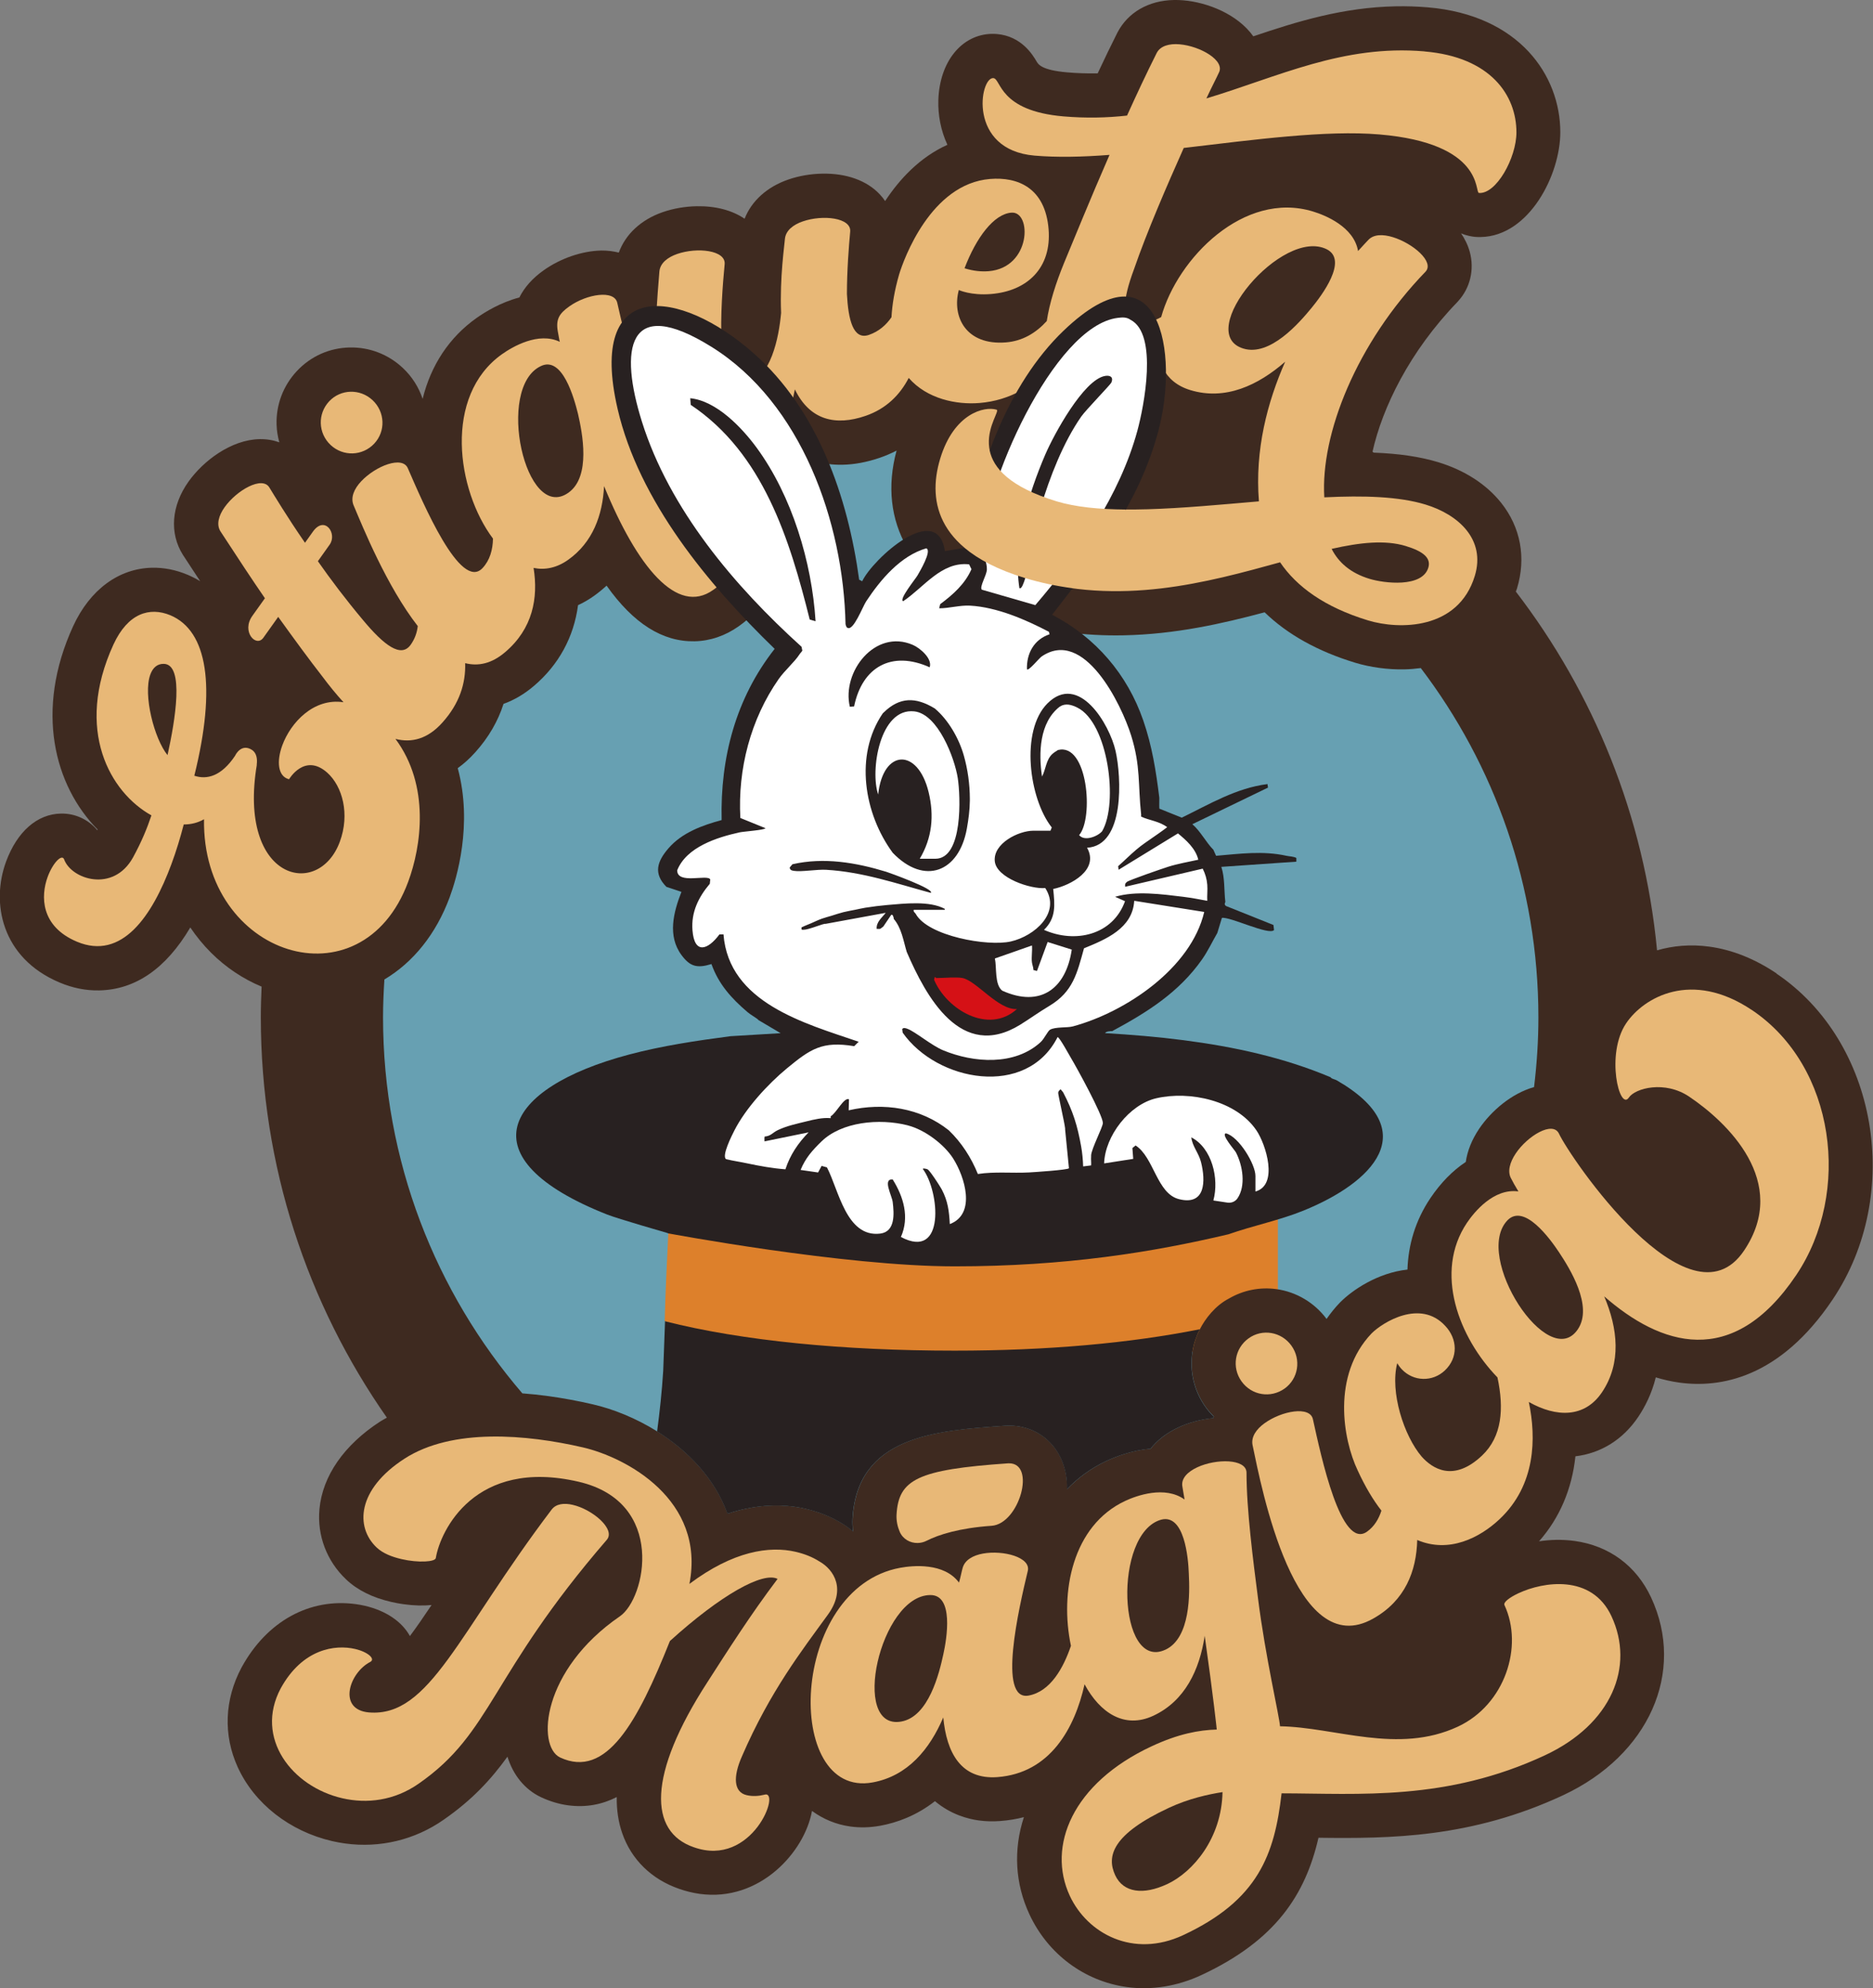 <svg xmlns="http://www.w3.org/2000/svg" id="a" data-name="Camada 1" width="151.7mm" height="161.01mm" viewBox="0 0 430.01 456.4"><rect x="0" y="0" width="430.01" height="456.4" fill="#808080" stroke="none"/><defs><style>      .b {        fill: #dd802b;      }      .c {        fill: #67a0b2;      }      .d {        fill: #d51116;      }      .e {        fill: #fff;      }      .f {        fill: none;      }      .g {        fill: #10100c;      }      .h {        fill: #e8b877;      }      .i {        fill: #3e2a20;      }      .j {        fill: #282121;      }    </style></defs><circle class="c" cx="220.26" cy="235.28" r="145.6"></circle><path class="b" d="M153.43,283.11c-.31,6.41-.67,13.74-.83,20.15,17.76,4.51,32.5,21.16,58.02,21.16l82.76-18.53v-29.87l-139.95,7.09Z"></path><path class="i" d="M407.9,223.46c-5.01-3.37-10.19-5.44-15.41-6.16-4.42-.61-8.46-.2-12.06.84-2.93-30.82-14.57-59.09-32.42-82.35.08-.24.19-.45.26-.69,2.15-7.07.85-14.07-3.66-19.72-3.39-4.24-8.38-7.45-14.43-9.29-4.13-1.25-8.94-1.97-14.8-2.19-.09-.07-.19-.13-.28-.2,2.28-10.15,8.49-22.99,19.46-34.34.06-.06.12-.12.17-.19,2.8-3.05,3.81-7.29,2.71-11.34-.43-1.56-1.13-2.99-2.01-4.27,1.35.57,2.55.75,3.19.81.46.04.9.05,1.35.04,11.17-.22,18.27-14.4,18.25-24.07,0-12.97-9.38-26.87-30.38-28.65-2.46-.21-4.96-.29-7.43-.24-12.1.24-22.6,3.48-32.67,6.89-3.6-5.06-10.47-7.8-16.1-8.27-.72-.06-1.44-.08-2.13-.07h0c-5.85.11-10.58,2.86-12.99,7.52-1.48,2.95-2.95,5.98-4.51,9.32-.08,0-.16,0-.24,0-2.21.04-4.48-.03-6.76-.23-5.85-.5-6.64-1.84-7.02-2.49-.85-1.44-3.42-5.82-9.12-6.31-.35-.03-.79-.04-1.14-.04h0c-6.95.14-12.01,6.38-12.3,15.18-.11,3.43.56,7.01,2.08,10.29-6.35,2.86-11.01,7.91-14.3,12.91-.36-.54-.77-1.05-1.22-1.53-2.97-3.18-7.67-4.87-13.23-4.76-2.68.05-5.38.52-7.8,1.36-4.87,1.68-8.42,4.92-10.01,8.99-2.87-1.95-6.68-2.95-11.01-2.87-2.68.05-5.38.52-7.8,1.36-4.97,1.72-8.54,5.08-10.07,9.28-1.24-.3-2.56-.49-4.03-.47h0c-4.4.09-9.35,1.78-13.23,4.54-2.55,1.81-4.4,3.89-5.57,6.23-4.3,1.14-7.84,3.3-9.87,4.74-6.21,4.41-10.43,10.78-12.34,18.54-.88-2.63-2.4-5.09-4.56-7.11-3.32-3.11-7.64-4.78-12.16-4.69-4.65.09-8.95,2-12.13,5.39-3.16,3.37-4.82,7.75-4.68,12.34.04,1.39.27,2.74.63,4.04-1.41-.5-2.94-.76-4.53-.73-6.56.13-12.92,4.99-16.32,9.75-3.94,5.54-4.42,11.82-1.29,16.81.03.05.06.1.1.15,1.37,2.09,2.65,4.05,3.87,5.9-.97-.59-1.96-1.08-2.95-1.5-2.68-1.12-5.38-1.64-8.07-1.59-7.68.15-14.3,5.04-18.15,13.42-8.85,19.31-4.32,36.59,5.63,46.68-.03.05-.05.1-.08.15-2.03-2.45-5.06-3.89-8.37-3.82-5.44.11-10.02,4.12-12.57,11.01-3.48,9.41-1.13,22.1,12.26,27.76,3.01,1.27,6.06,1.88,9.08,1.82,8.35-.16,15.37-5.01,20.95-14.45,1.4,2.08,2.99,4.02,4.77,5.8,3.39,3.38,7.36,6.02,11.6,7.78-.1,2.33-.18,4.66-.18,7.01,0,34.2,10.72,65.88,28.94,91.93-.51.3-1.05.57-1.54.89-8.3,5.38-13.25,12.52-13.94,20.12-.55,6.04,1.68,11.92,6.12,16.12,2.61,2.47,6.02,4.17,10.41,5.18.93.21,1.88.39,2.84.52,2.35.32,4.47.37,6.37.18-1.76,2.63-3.43,5.06-4.97,7.12-1.86-3.34-5.5-5.82-10.36-6.95-.67-.15-1.35-.28-2.03-.37-10.63-1.47-20.43,3.92-26.2,14.42-.02.04-.04.08-.07.12-3.92,7.37-4.23,15.49-.88,22.86,3.82,8.38,11.93,14.73,21.69,16.99.97.22,1.97.41,2.95.54,8.01,1.11,16.06-.83,22.66-5.46,6.53-4.53,10.86-9.23,14.63-14.46,1.32,4.24,3.98,7.52,7.66,9.28,2.1.98,4.14,1.59,6.17,1.87,4.22.58,7.95-.19,11.26-1.88-.04,2.98.38,5.75,1.26,8.29,2.1,6.07,6.76,10.61,13.11,12.79,1.48.52,3.09.92,4.68,1.14,13.78,1.9,24.1-9.62,25.78-19.04,2.57,1.88,5.54,3.13,8.83,3.58,2.21.31,4.51.24,6.84-.18,3.76-.69,8.24-2.26,12.56-5.64,3.65,3.08,7.63,4.09,10.02,4.42,1.58.22,3.24.27,4.94.14,1.89-.14,3.71-.44,5.46-.89-2.45,7.47-2.03,15.24,1.28,22.33,4.24,9.09,12.59,15.32,22.35,16.67,5.66.78,11.58-.17,17.12-2.75,17.04-7.94,23.87-18.45,26.88-31.52,16.5.21,35.1.06,56.16-9.76,19.69-9.18,28.18-28.28,20.2-45.41-3.39-7.26-9.62-11.86-17.56-12.96-2.92-.4-5.7-.29-8.16.08,4.74-5.38,7.56-12.03,8.35-19.51,5.83-.69,10.92-3.83,14.42-9.04,1.6-2.38,3.12-5.4,4.03-9.08,1.8.55,3.6.95,5.39,1.2,9.35,1.29,23.04-.96,35.19-19.03,16.33-24.28,10.3-59.27-12.9-74.87ZM352.19,249.53c-5.17,1.45-9.86,5.5-12.6,9.57-1.68,2.49-2.71,5.08-3.07,7.61-2.99,1.98-5.74,4.77-8.12,8.3-3.49,5.19-5.09,10.8-5.27,16.41-6.88.74-12.69,4.75-15.39,7.46-.06.06-.12.12-.18.18-1.12,1.17-2.11,2.41-3,3.69-2.76-3.72-6.93-6.21-11.49-6.84-3.82-.53-7.64.24-10.93,2.16-3.16,1.63-5.44,4.64-6.67,7.04-.81,1.58-1.38,3.28-1.67,5.08-.74,4.53.35,9.09,3.05,12.84.56.77,1.19,1.48,1.85,2.14-.05.11-.1.21-.14.32-2.75.3-5.51.99-7.95,2.13-2.87,1.34-4.96,3.04-6.43,4.9-4.28.38-7.97,1.81-10.11,2.81-3.58,1.67-6.59,3.9-9.1,6.51,0-.42.02-.84,0-1.25-.35-7.89-6.05-13.5-13.56-13.36-.24,0-.48.02-.73.03-15.87,1.1-33.85,2.36-34.93,21.32-.05,1,0,1.97.11,2.94-.8-.67-1.64-1.31-2.56-1.84-2.45-1.52-5.26-2.65-8.35-3.36-.85-.2-1.72-.36-2.59-.48-3.88-.54-9.11-.45-15.32,1.61-3.01-8.26-9.23-14.55-16.15-18.88-4.88-3.05-10.1-5.14-14.8-6.22-3.4-.79-6.79-1.41-10.08-1.87-2.09-.29-4.11-.5-6.09-.65-19.92-23.2-31.98-53.35-31.98-86.32,0-2.92.13-5.8.31-8.68,6.59-3.92,11.85-10.39,14.99-18.88,1.59-4.31,5.36-16.68,1.85-29.63,1.36-.97,2.72-2.18,4.06-3.68,3.01-3.35,5.18-7.09,6.45-11.07,2.47-.89,4.83-2.28,7-4.14,5.7-4.85,9.15-11.24,10.11-18.52,1.24-.57,2.45-1.27,3.61-2.09,1.04-.74,2.02-1.54,2.94-2.39,6.18,8.71,12.87,12.92,20.22,12.77,3.54-.07,7.04-1.26,10.11-3.44,5.9-4.19,8.57-9.04,7.92-14.4-.45-3.68-2.39-6.41-4.67-8.21-.5-.71-1.26-1.85-2.19-3.37,6.82-2.03,12.32-6.11,16.18-11.96,2.07.61,4.27.9,6.57.86,2.77-.05,5.67-.6,8.64-1.62,1.32-.46,2.59-1,3.8-1.63-2.2,8.1-1.36,15.79,2.44,22.32,4.38,7.52,12.48,13.12,24.05,16.63,8.23,2.5,16.62,3.63,25.65,3.45,11.85-.23,22.63-2.68,32.36-5.28,5.24,5.08,12.2,8.96,20.78,11.57,3.49,1.06,7.5,1.6,11.29,1.53,1.3-.03,2.55-.14,3.78-.3,16.93,22.27,27,50.04,27,80.18,0,5.43-.36,10.76-1,16.02Z"></path><g><path class="h" d="M85.93,101.81c2.64-2.81,2.49-7.25-.39-9.95-2.88-2.7-7.32-2.56-9.96.25-2.7,2.88-2.56,7.32.32,10.03,2.88,2.7,7.32,2.56,10.03-.32Z"></path><path class="h" d="M327,11.79c-18.68-1.59-33.44,5.8-50.03,10.8,1.37-2.93,2.46-4.98,2.84-5.86,1.56-2.82-4.26-6.16-9-6.56-2.32-.2-4.4.34-5.25,1.99-2.45,4.88-4.68,9.67-6.81,14.37-4.62.52-9.41.62-14.56.19-14.94-1.27-14.32-8.64-16.13-8.79-3.13-.27-5.98,16.47,9.47,17.79,5.05.43,10.95.32,17.2-.17-4.54,10.39-8.15,19.34-10.45,24.84-1.86,4.55-3.33,9.14-3.96,13.31-2.54,2.78-5.6,4.58-9.35,4.89-9.19.75-12.48-5.89-10.84-12.02,0,0,2.75,1.3,7.39.92,8.38-.68,13.94-6.02,13.22-14.9-.78-9.49-7.08-12.03-13.44-11.51-13.63,1.11-19.84,18.5-20.88,21.93-1.07,3.7-1.59,6.93-1.75,9.81-1.24,1.8-2.9,3.26-5.17,4.05-3.64,1.26-4.75-3.51-5.06-9.4,0-5.25.43-10.87.75-14.3.29-3.21-6.29-3.94-10.89-2.35-2.2.76-3.89,2.09-4.09,3.98-.08,1.31-1.22,8.89-.88,17.02-.52,5.64-2.25,14.92-8.47,17.07-6.99,2.41-5.33-19.49-4.49-28.25.29-3.21-6.29-3.94-10.89-2.35-2.2.76-3.89,2.09-4.09,3.98-.76,9.91-5.01,50.71,14.96,46.17,10.13-2.32,14.53-10.37,16.14-19.07,3.41,7.08,9.35,8.46,16.25,6.08,4.72-1.63,7.87-4.8,9.89-8.7,4.24,4.86,10.99,6.18,16.26,5.75,7.12-.58,12.48-4.05,16.43-8.42,1.38,2.73,3.9,4.7,8.01,5.51,7.57,1.51,13.32-.9,17.67-5.04,1.19,2.3,3.22,4.06,6.27,4.99,8.05,2.45,15.58-1.09,21.79-6.52-4.08,9.25-6.99,20.23-6.03,32.06-17.4,1.49-35.33,3.35-46.39,0-24.63-7.48-12.38-20.6-13.84-21.04-2.81-.85-9.79.84-12.94,11.22-3.15,10.38-.16,21.45,19.43,27.4,21.82,6.63,41.96.99,58.6-3.59,3.8,5.6,10.21,10.3,20.2,13.34,7.08,2.15,20.71,2.26,24.51-10.24,2.53-8.34-3.78-14.07-11.34-16.36-6.11-1.86-14.19-2.09-23.22-1.65-.9-14.47,7.35-35.37,23.26-51.82,2.05-2.24-2.9-6.49-7.55-7.91-2.23-.68-4.35-.68-5.59.63-.47.49-1.25,1.32-2.37,2.56-.95-5.58-7.56-8.23-10.37-9.08-15.85-4.82-31.1,10.76-34.83,24.24-1.61.92-3.42,1.43-5.44,1.26-3.94-.33-3.43-5.17-.79-12.27,2.97-8.6,7.52-19.09,11.41-27.81,16.13-1.89,32.69-4.14,44.91-3.1,24.13,2.05,21.85,13.35,22.86,13.43,3.94.33,8.61-8.01,8.61-13.91,0-8.44-5.85-17.28-21.1-18.57ZM232.19,48.81c4.75-.39,4.59,12.64-5.21,13.44-1.62.13-3.46-.02-5.54-.67,2.68-7.03,6.71-12.44,10.75-12.77ZM322.75,125.34c3.98,1.21,5.84,2.73,5.17,4.96-1.41,4.66-10.19,3.58-13.49,2.57-4.36-1.32-7.12-3.75-8.71-6.88,6.6-1.49,12.29-2.09,17.04-.65ZM304.66,57.25c4.85,2.53-1.19,10.55-3.55,13.43-2.86,3.48-9.54,11.19-15.65,9.33-11.54-3.5,8.93-28,19.2-22.76Z"></path><path class="h" d="M165.81,128.66c-.08.06-15.18-18.92-24.08-59.08-.63-3.16-7.06-2.07-11.03.75-2.31,1.64-3.12,2.96-2.64,5.73l.3,1.65c.04.22.07.45.16.75-4.91-2.36-10.87,1.14-13.27,2.84-13.47,9.57-10.45,31.17-2.07,42.33-.05,2.57-.71,4.97-2.4,6.77-5.06,5.39-13.66-14.91-17.14-22.9-1.24-2.97-7.4-.55-10.73,2.99-1.59,1.7-2.46,3.66-1.76,5.43,2.12,5.02,7.63,18.64,14.76,27.79-.17,1.5-.67,2.94-1.62,4.28-2.23,3.14-6.16.09-10.99-5.71-3.9-4.65-7.36-9.23-10.32-13.46,1.29-1.82,2.29-3.22,2.7-3.8,1.82-2.56-1.14-6.78-3.84-2.99-.47.66-1.06,1.49-1.82,2.56-4.22-6.12-7.06-10.88-8.16-12.66-1.63-2.78-7.53.61-10.29,4.49-1.35,1.9-1.95,3.96-.96,5.54,4.11,6.29,7.33,11.2,10.21,15.36-1.18,1.65-2.18,3.05-2.88,4.04-2.59,3.63.87,7.34,2.52,5.03.53-.74,1.82-2.56,3.41-4.79,3.88,5.38,6.9,9.52,10.15,13.7,1.56,2.09,3.18,4.08,4.84,5.89-6.84-1.03-12.11,4.65-14.04,9.87-1.37,3.71-1.04,7.18,1.54,7.81,0,0,3.57-6.13,8.77-1.51,3.49,3.13,5.24,9.5,2.88,15.87-4.89,13.21-23.5,8.91-19.04-17.74l-.04.09c.21-1.44-.07-2.73-1.01-3.4-2.51-1.69-3.88,1.16-3.88,1.16l-.04.09c-3.17,4.77-6.5,5.59-9.39,4.63,5.09-20.48,3.01-33.25-5.49-36.83-4.78-1.98-9.76-.48-13.08,6.72-9.01,19.68-.7,33.99,8.72,39.21-.96,2.89-2.22,5.99-4.23,9.67-4.53,8.16-14.17,5.02-15.82.41-.5-1.27-2.56.78-3.76,4.01-1.65,4.47-1.62,11.39,6.69,14.9,10.37,4.38,17.31-5.91,21.71-17.79,1.13-3.04,2.06-6.15,2.83-9.11,1.73,0,3.28-.41,4.66-1.2-.52,31.47,36.19,43.22,46.88,14.33,2.97-8.01,5.08-22-2.93-32.77,3.72.95,7.4.03,10.79-3.77,3.95-4.4,5.36-9.04,5.21-13.62,2.99.76,6.09.13,9.2-2.54,6.3-5.36,7.62-12.39,6.51-19.32,2.59.53,5.29.02,7.94-1.86,5.62-3.99,7.91-10.22,8.24-16.92,7.61,18.58,16.77,29.72,25.03,23.85,6.94-4.93,2.1-6.84,2.1-6.84ZM38.47,173.34c-3.05-3.72-5.67-13.88-3.95-18.53.56-1.52,1.56-2.45,3.06-2.43,4.84.06,2.62,13.07.88,20.96ZM130.51,113.09c-9.91,7.04-16.77-24.13-6.35-29.05,4.99-2.43,7.67,7.47,8.54,10.96,1,4.38,3.01,14.39-2.19,18.09Z"></path></g><g><path class="j" d="M306.85,247.96c-.26-.15-.77-.26-1.15-.46-.08-.05-.15-.19-.23-.23-10.73-4.54-22.26-7.02-33.81-8.51-5.97-.77-11.94-1.26-17.94-1.61.15-.43,1.25-.47,1.61-.46,8.03-4.31,15.35-8.91,20.66-16.49,1.34-1.91,2.32-4.04,3.49-6.05l1.05-3.46c1.96-.28,10.84,4.1,11.97,2.79l-.14-1.16-10.88-4.35c-.57-.38-.15-.85-.16-.94-.32-2.66-.08-5.43-.92-8.05l17.22-1.19v-.86c-.7-.36-1.53-.33-2.26-.49-5.43-1.2-10.73-.46-16.17,0l-.62-1.39c-1.67-1.66-2.95-4.26-4.83-5.86l17.37-8.4-.11-.81c-7.18.9-13.34,4.62-19.69,7.71l-5.14-2.07c-.05-.84.01-1.68-.01-2.52-.76-6.13-1.66-11.86-3.68-17.71-3.66-10.62-10.95-19.09-20.93-24.28,10.2-13.12,19.86-25.52,24.32-41.92,5-18.38.29-44.3-21.68-23.29-12.92,12.36-20.04,32.46-22.64,49.82l-4.61.79c-1.74-11.69-16.59,1.81-18.99,6.91l-.7-.35c-2.6-19.05-9.5-38.97-24.24-51.99-17-15.02-38.25-17.52-31.21,12.81,4.9,21.14,20.83,40.32,36.05,55.05-8.91,11.33-12.51,24.96-12.17,39.3-4.44,1.2-9.11,2.89-12.21,6.48-2.62,3.03-3.5,5.79-.47,8.85l3.45,1.15c-1.82,4.65-3.25,10.09,0,14.49,1.96,2.66,3.59,3.1,6.89,2.08,1.66,4.66,4.6,7.89,8.29,11.04.69.58,1.57,1.05,2.3,1.61.08.06.15.16.23.23l5.06,2.99-11.5.69c-7.73,1.01-15.75,2.21-23.28,4.21-29.11,7.7-37.64,23.87-5.01,36.74,2.41.95,13.64,4.18,13.64,4.18l.39.14c-.17-.04,40.2,7.56,65.72,7.56s45.47-3.25,62.85-7.36c5.65-1.99,11.71-3.19,17.26-5.45,15.73-6.39,27.76-18.27,7.59-29.9Z"></path><path class="j" d="M273.78,310.2c.29-1.8.87-3.5,1.67-5.08-16.07,3.2-34.98,4.91-56.31,4.91-25.48,0-48.71-2.25-66.46-6.74l-.42,11.38c-.3,4.82-.8,9.4-1.4,13.91,6.92,4.33,13.15,10.62,16.15,18.88,6.21-2.05,11.44-2.14,15.32-1.61.87.12,1.74.28,2.59.48,3.09.71,5.89,1.84,8.35,3.36.93.54,1.76,1.17,2.56,1.84-.1-.97-.16-1.94-.11-2.94,1.08-18.96,19.07-20.21,34.93-21.32.25-.02.49-.03.73-.03,7.51-.15,13.21,5.47,13.56,13.36.02.41,0,.83,0,1.25,2.51-2.61,5.51-4.84,9.1-6.51,2.14-1,5.83-2.42,10.11-2.81,1.47-1.86,3.56-3.57,6.43-4.9,2.44-1.14,5.2-1.83,7.95-2.12.05-.11.09-.21.14-.32-.67-.66-1.3-1.37-1.85-2.14-2.7-3.75-3.78-8.31-3.05-12.84Z"></path></g><g><path class="h" d="M131.48,345.42c-1.98-.46-3.79-.25-4.82,1.07-21.54,28.41-27.98,47.73-41.96,46.58-7.24-.63-4.57-9.06.28-11.58,1.29-.64-.41-2.28-3.47-2.99-4.54-1.05-12.05-.08-17.07,9.06-6.06,11.39,2.59,22.55,14.15,25.21,5.63,1.3,11.93.57,17.52-3.34,16.97-11.78,16.22-24.75,43.19-55.97,2.12-2.42-3.27-7-7.82-8.04Z"></path><path class="h" d="M175.5,411.96c-1.32.32-2.7.42-4.08.1-2.96-.68-3.2-4.17-1.05-8.98,6.47-14.94,13.84-24.36,19.65-32.38,4.25-5.78,1.56-10.35-1.94-12.31-1.54-.98-3.35-1.71-5.42-2.19-6.02-1.39-14.31-.19-24.38,7.37,3.73-19.31-14.51-29.04-24.48-31.34-12.83-2.96-29.95-4.52-40.96,2.61-10.88,7.05-11.32,15.69-6.37,20.37,1.45,1.37,3.56,2.17,5.73,2.67,3.85.89,7.76.65,7.86-.27,1.02-6.21,8.95-23,32.75-17.5,20.24,4.67,15.43,26.86,9.5,30.9-17.92,12.3-19.15,29.8-13.72,32.4,10.61,4.95,17.77-8.06,25.21-26.73,11.71-10.61,21.37-15.97,24.72-14.26-6.29,8.32-11.52,16.58-16.07,23.64-13.9,21.44-13.47,34.44-3.15,37.96,13.46,4.77,20.12-13.24,16.2-12.07Z"></path><path class="h" d="M348.7,365.67c-2.2,1.03-3.59,2.12-3.3,2.76,4.41,9.46.14,22.85-10.69,27.9-13.78,6.42-28.11.13-40.84-.08-.12-2.18-3.33-15.77-5.04-29.28-1.12-8.64-2.66-20.56-2.65-28.95-.05-3.22-6.98-3.23-11.3-1.22-2.2,1.03-3.74,2.53-3.43,4.39.15,1.05.35,1.96.51,3.01-4.53-3.25-11.04-.89-13.61.31-12.15,5.66-15.08,20.99-12.48,33.27-1.7,5-4.67,10.49-9.72,11.42-7.18,1.31-2.23-20.09-.19-28.6.77-3.13-5.62-4.84-10.31-3.99-2.29.42-4.16,1.48-4.65,3.32-.25.87-.45,2.04-.83,3.34-3.42-4.63-10.61-3.93-13.5-3.4-25.52,4.67-26.87,53.03-6.34,49.27,8.08-1.47,13.13-7.65,16.23-14.92.76,8.1,4.06,14.3,12.4,13.7,12.11-.9,17.77-11.16,20.04-21.31,3.55,6.59,9.18,10.3,15.79,7.22,7.25-3.38,10.62-10.54,11.79-18.35,2.05,14.47,2.77,21.52,2.77,21.52-4.08.11-8.82.98-14.97,3.85-18.19,8.48-24.07,22.96-18.76,34.34,4.03,8.63,14.52,14.36,26,9.01,17.26-8.05,21-18.51,22.61-32.56,17.9.04,37.85,1.81,60.44-8.72,15.34-7.15,20.69-20.38,15.29-31.95-4.54-9.74-15.74-7.87-21.25-5.3ZM216.58,379.7c-.95,4.4-3.36,14.32-9.64,15.46-11.86,2.17-4.89-28.98,6.64-29.03,5.45-.07,3.79,10.02,3,13.57ZM267.56,378.67c-10.93,5.09-12.05-26.8-.95-29.85,5.3-1.35,6.2,8.74,6.32,12.37.24,4.59.41,14.79-5.38,17.49ZM267.94,432.49c-5.42,2.53-10.03,1.99-11.91-2.05-2.05-4.41-.6-9.45,12.35-15.48,4.5-2.1,9.06-3.1,12.29-3.6-.2,10.6-6.76,18.35-12.73,21.14Z"></path><path class="h" d="M294.95,318.71c3.12-2.25,3.84-6.64,1.53-9.84-2.31-3.21-6.7-3.92-9.82-1.67-3.21,2.31-3.92,6.7-1.61,9.9,2.31,3.21,6.69,3.92,9.9,1.61Z"></path><path class="h" d="M402.24,231.87c-13.88-9.33-24.89-2.94-28.91,3.03-4.75,7.06-1.52,20.23.63,17.04,1.47-2.19,8.28-3.96,13.83-.23,8.66,5.83,23.25,19.55,12.61,35.36-12.61,18.75-39.97-21.39-42.5-26.88-1.45-2.93-7.2.53-9.91,4.57-1.36,2.02-1.96,4.18-1.06,5.76.36.73.92,1.72,1.67,2.96-5.7-.78-10.17,4.77-11.81,7.2-7.63,11.34-1.87,26.35,7,35.49,1.54,7.15,1.06,13.59-3.54,17.94-6.63,6.26-11.48,2.9-13.85.25-4.09-4.78-7.32-14.83-5.62-21.45.27.44.62.95,1.04,1.39,2.71,2.87,7.09,2.93,9.89.28,3.1-2.92,2.93-7.23.08-10.25-5.7-6.18-14.31-.84-16.9,1.74-9.17,9.63-6.58,24.33-3.19,31.45,1.74,3.79,3.57,6.82,5.45,9.23-.62,1.94-1.65,3.64-3.28,4.81-6,4.33-10.56-17.25-12.44-25.76-.65-3.15-7.16-1.96-11.1.88-1.89,1.36-3.12,3.12-2.77,4.99,2.04,9.77,9.73,50.07,27.72,39.85,7.32-4.12,9.92-10.9,10.09-18.03,7.3,3.12,14.39-.51,18.93-4.8,8.27-7.81,8.43-18.59,6.69-26.88,6.31,3.57,12.83,3.69,16.8-2.23,4.53-6.73,3.63-14.66.51-22.01,12.85,11.21,29.39,16.96,44.09-4.9,12.73-18.92,9.02-47.91-10.15-60.81ZM362.25,305.12c-6.73,10.01-24.16-16.74-16.14-25.03,3.84-3.89,9.74,4.23,11.8,7.33,2.49,3.75,7.9,12.4,4.34,17.7Z"></path><path class="h" d="M210.69,354.18c.69-.01,1.4-.18,2.06-.52,2.74-1.4,7.55-2.92,14.91-3.43,6.35-.44,10.31-14.47,3.92-14.34-.07,0-.15,0-.23.01-20.72,1.44-25.06,3.69-25.52,11.79-.07,1.45.24,2.76.72,3.89.72,1.7,2.4,2.64,4.14,2.6Z"></path></g><g><path class="e" d="M225.42,135.36l12.27,3.54c9.9-11.56,19.39-25.18,23.44-40.06,1.49-5.48,4.81-22.17-1.59-25.44-.89-.64-1.88-.57-2.9-.44-14.87,1.82-31.1,39.36-31,52.72.02,2.19.99,3.25.93,5.06-.05,1.34-1.77,3.99-1.15,4.62ZM240.04,104.2c1.88-4.37,8.69-16.98,13.62-17.9,1.18-.22,2.03.23,1.5,1.5-.2.48-5.87,6.31-6.92,7.81-4.16,5.98-7.21,13.87-9.31,20.83-1.4,4.63-2.58,14.43-4.09,17.77-.13.29-.38.93-.8.81-1.55-9.92,2.07-21.71,5.99-30.81Z"></path><path class="e" d="M208.4,258.31c-6.59-1.67-15.19-.78-19.78,3.68-2.15,2.09-3.68,3.8-4.82,6.56l4.02.58.81-1.51,1.22.34c2.69,5.1,4.43,16.15,12.23,15.2,3.51-.43,3.19-4.6,2.87-7.24-.19-1.53-2.39-5.4,0-5.18,2.49,3.97,3.89,8.67,1.88,13.2,10.29,5.44,8.87-10.54,5.03-15.62.06-.25.99.02,1.15.12.05.03.12.11.2.19.05.05.09.1.15.17.06.07.13.16.2.25.06.08.13.16.2.26.08.11.16.22.25.34.07.1.14.2.22.31.09.13.19.27.28.4.08.11.15.22.22.33.1.15.19.29.29.43.07.1.13.2.19.29.1.16.2.3.29.45.05.08.11.16.15.24.09.14.16.25.23.37.04.07.09.14.12.2.1.16.17.29.22.37,1.39,2.65,1.68,4.94,1.84,7.94,6.13-2.34,3.41-10.88.78-15.04-2.04-3.22-6.48-6.62-10.44-7.62Z"></path><path class="e" d="M288.45,259.46c-4.64-6.84-15.3-9.15-23-7.36-6.2,1.44-11.76,8.66-11.96,14.95l6.68-1.04-.19-2.48.73-.6c4.24,2.72,4.86,11.06,9.99,12.33,6.12,1.52,6.11-4.22,5.04-8.49-.54-2.16-2.01-3.64-2.23-5.7,4.74,2.46,6.43,9.46,5.06,14.49l3.24.49c.88.13,1.78-.23,2.29-.97,1.97-2.88,1.22-7.55-.35-10.56-.28-.54-3.51-4.17-2.3-4.37,2.97.75,6.78,7.07,6.78,9.78v3.57c5.34-1.47,2.42-10.8.23-14.03Z"></path><path class="e" d="M250.5,265.21c.08-1.55,2.71-6.53,2.7-7.44-.01-1.8-5.99-12.7-7.3-14.88-.36-.59-2.71-4.92-3.1-4.83-7.13,14.07-27.69,10.21-35.56-1.02l-.11-.83c.32-.41.83-.19,1.22-.05,1.77.65,5.52,3.83,8.19,4.93,7.02,2.9,16.41,3.57,22.36-1.87.89-.82,1.62-2.55,2.19-2.87,1.22-.68,3.93-.4,5.22-.75,12.14-3.28,27.14-13.36,30.16-26.27l-16.07-2.56c-.37,6.33-6.53,8.86-11.53,10.9-1.6,5.76-2.51,9.96-7.95,13.22-2.54,1.52-4.39,2.89-6.71,4.33-13.6,8.4-21.61-6.47-26.04-16.72-.78-2.59-1.17-5.47-2.99-7.59-.03-.06.03-.17,0-.23-.15-.3-.13-.8-.57-.69l-1.81,2.68c-.59.39-.53.64-1.3.54-.08-.01-.19.02-.23,0-.12-1.58,1.22-2.56,2.07-3.68l-13.8,2.53c-.07.01-.16-.01-.23,0-.14.03-.32.07-.51.13-.07.02-.14.04-.21.07-.15.05-.29.09-.46.15-.1.03-.2.07-.3.1-.22.08-.45.15-.69.23-.14.05-.27.09-.41.14-.13.04-.26.08-.39.12-.13.04-.27.08-.4.12-.12.04-.24.07-.35.1-.13.03-.25.06-.37.09-.1.02-.21.05-.3.06-.12.02-.22.03-.32.03-.08,0-.16.02-.23.02-.01,0-.03,0-.04,0h0c-.13-.02-.24-.03-.32-.08v-.47s.04-.02.06-.02h0c.66-.34,1.38-.59,2.07-.89.85-.37,1.67-.77,2.55-1.09.72-.26,1.48-.44,2.22-.67.91-.28,1.8-.59,2.72-.82.89-.22,1.79-.37,2.69-.55.79-.16,1.58-.35,2.38-.48,1.69-.27,3.38-.47,5.02-.62,3.99-.34,9.73-1,13.19.89-.02.07.03.17,0,.23h-7.13c-.13.47.31.64.46.92,2.79,5.1,16.53,7.55,21.85,6.33,5.44-1.25,11.57-6.59,7.88-12.26-3.31.3-11.18-2.31-11.58-6.13-.43-4.09,5.42-7.03,8.87-7.03h3.91l.3-.75c-5.23-6.59-7.26-22.21-.99-28.47,7.18-7.16,14.25,4.77,15.64,10.92,1.34,5.92,2.17,21.72-6.55,22.21,2.86,5.06-3.71,8.63-7.77,9.46.36,3.62.72,6.65-2.12,9.39,7.11,3.16,15.78,1.25,18.61-6.58l-2.28-1.01c4.76-1.42,10.7-.6,15.64,0,1.86.23,3.68.58,5.52.92-.07-1.21.1-2.47,0-3.68-.12-1.39-.44-2.47-1.05-3.7l-14.82,3.46h0l-2.99.7s0-.06,0-.1h0s0-.06,0-.09c0-.07-.01-.15-.01-.2,0-.05,0-.08.01-.12,0-.04,0-.09.02-.13.01-.04.04-.08.07-.12.02-.03.03-.07.06-.1.06-.07.14-.15.25-.25.49-.43,8.27-3.1,9.5-3.49,2.23-.7,4.62-1.11,6.9-1.61-.6-2.54-2.75-4.47-4.67-6.04l-13.62,8.34-.12-.81c1.4-1.23,2.73-2.58,4.15-3.78l1.01-.82c.64-.49,1.31-.95,1.97-1.41,1.4-.97,2.81-1.93,4.14-2.95-1.88-1.4-4.13-1.55-5.98-2.42-.03-.13.02-.31,0-.46-.75-6.82-.08-11.09-2.3-18.17-2.26-7.21-10.81-24.78-20.55-18.13-.6.41-3,3.4-3.37,2.95-.12-3.62,1.62-6.86,5.18-8.04l-.13-.57c-5.33-2.81-11.99-5.67-18.09-6.01-2.39-.13-4.76.61-7.11.61l.23-.95c2.92-2.17,5.7-4.63,7.18-8.03l-.54-1.11c-6.35-.69-10.35,5.26-15.13,8.46-1.09-.33,2.85-5.15,3.28-5.91.43-.76,3.42-5.73,2.01-6.23-5.92,1.73-10.5,7.19-13.79,12.17-.81,1.22-2.93,6.86-4.28,6.08-.36-.09-.39-.74-.46-.81-.48-23.36-10.08-50.79-30.75-63.67-19.57-12.19-21.16.71-16,17.15,6.32,20.13,21.26,37.78,36.65,51.68l.18.88c-.17.33-.46.55-.65.86-1.1,1.72-3.43,3.73-4.79,5.68-6.43,9.2-9.41,20.67-8.79,31.88l5.76,2.34c-.08.42-5.03.76-5.94.96-5.16,1.14-12.18,3.36-14.32,8.71,0,3.34,7,.82,7.59,2.1l-.1.99c-2.6,3.07-4.31,6.53-3.98,10.68.44,5.64,3.57,4.48,6.18.95l.94-.02c1.21,15.72,18.64,20.42,31.03,24.65l-1.02,1.02c-7.34-1.22-10.03.63-15.41,5.06-4.4,3.62-9.54,9.23-12.12,14.33-.51,1-3,5.89-1.87,6.55,1.62.39,3.28.62,4.9.97,2.88.61,5.77,1.13,8.71,1.35,1.07-3.31,2.93-6.04,5.32-8.48l-10.12,2.07c-.01-.37-.05-.75.03-1.11,1.42-.09,1.82-.9,3.02-1.47,2.1-1,4.36-1.46,6.61-2.02,1.71-.43,3.72-.9,5.5-.73.07-.03,0-.4.02-.42,1.34-.76,3.04-4.42,4.21-3.92l-.07,2.54c8.06-1.85,16.48-.59,23,4.6,2.93,2.83,5.13,6.25,6.66,10.02,3.88-.6,7.88-.15,11.74-.36,1.11-.06,8.92-.57,9.17-.96l-.88-8.93c0-.08,0-.15,0-.23-.17-1.5-1.63-7.76-1.59-8.18.04-.38.29-.57.56-.79l.57.69c2.24,4.27,3.3,7.67,4.14,12.42.27,1.5.41,3.07.46,4.6l1.83-.23c.06-.68-.07-1.39,0-2.07,0-.08,0-.15,0-.23ZM221.28,173.43c.9,3.17,1.37,6.58,1.38,9.89,0,.15,0,.31,0,.46-.02,2.17-.31,4.32-.69,6.44-1.8,9.98-9.74,13.09-17.02,5.52-6.59-8.98-8.82-22.37-2.3-31.97.07-.08.15-.16.23-.23,3.7-3.61,7.37-3.57,11.73-.92,3.12,2.62,5.57,6.9,6.67,10.81ZM209.55,148.02c1.7.73,4.56,3.18,3.89,5.15-8.68-3.9-15.49-.13-17.35,8.98l-.98.08c-1.91-8.02,5.81-17.93,14.44-14.21ZM158.58,92.94l-.11-1.53c5.99.6,11.83,6.69,15.29,11.42,8.06,11.03,12.63,26.2,13.48,39.77l-1.34-.38c-4.6-18.43-10.71-38.2-27.31-49.28ZM182.29,199.9c-.5-.08-.95-.17-.98-.78l.62-.74c7.23-1.65,14.56-.4,21.54,1.73.66.2,11.25,4.01,10.22,4.84-8.06-2.19-15.57-4.8-24.03-5.3-2.07-.12-5.67.52-7.37.25Z"></path><path class="e" d="M253.03,190.8c3.79-6.47,1.36-24.88-5.68-28.37-1.33-.66-2.7-1.09-4.05-.23-4.7,3.65-4.87,10.68-4.07,16.06.87-1.62.91-3.87,2.38-5.2.38-.34.85-.63,1.28-.9,6.87-1.73,8.23,15.7,4.86,19.53,1.23,1.52,4.27.3,5.27-.88Z"></path><path class="e" d="M236.93,217.02l-8.52,2.99c.45,2.08-.1,6,1.69,7.39,8.8,3.97,14.65-.51,15.96-9.43l-5.54-1.74-2.45,6.65-.81-.22c0-.57-.28-1.25-.34-1.73-.16-1.2.12-2.67,0-3.91Z"></path><path class="e" d="M201.61,182.4c1.1-10.52,9.12-10.79,11.59-.55,1.3,5.39.8,10.48-2.04,15.27h3.57c6.43,0,5.78-14.45,5.16-18.5-.71-4.59-4.53-14.71-9.97-15.33-7.96-.9-10.19,13.66-8.3,19.1Z"></path></g><path class="f" d="M258.39,202.8s-.05.08-.07.12c.01-.04.04-.08.07-.12Z"></path><path class="f" d="M258.31,203.46s0-.06,0-.09c0,.03,0,.05,0,.09h0Z"></path><path class="f" d="M218.03,224.4c-1.12.03-2.26.1-3.07.1h0c.81,0,1.95-.06,3.07-.1Z"></path><path class="f" d="M258.46,202.7c.06-.07.14-.15.25-.25-.11.09-.19.17-.25.25Z"></path><path class="f" d="M258.29,203.17s0-.08.01-.12c0,.04-.01.08-.01.12Z"></path><path class="g" d="M214.96,224.5s-.08-.06-.14-.12c.06.06.11.12.14.12h0Z"></path><path class="g" d="M258.3,203.37c0-.07-.01-.15-.01-.2,0,.06,0,.13.01.2Z"></path><path class="g" d="M258.33,202.92s-.02.09-.02.13c0-.04,0-.09.02-.13Z"></path><path class="g" d="M258.39,202.8s.03-.07.06-.1c-.03.03-.04.07-.06.1Z"></path><path class="d" d="M218.03,224.4c-1.12.03-2.26.1-3.07.1h0s-.08-.06-.14-.12c-.06-.06-.13-.12-.21-.12l-.16.62c2.83,6.81,12.49,12.66,19.02,6.74-4.31.25-9.32-6.54-12.53-7.13-.7-.13-1.8-.13-2.91-.1Z"></path><path class="h" d="M242.63,115.09c-10.9-3.31-14.57-7.72-15.41-11.65-6.92.94-7.36,13.17-5.68,22.28l-.11.02c3.2,2.69,7.71,5.06,13.85,6.93,3.7,1.12,7.35,1.87,10.95,2.35,7.07-1.23,15.22-8.23,12.21-18.06-6.03-.05-11.46-.55-15.81-1.87Z"></path><polygon class="f" points="153.42 283.33 153.43 283.11 153.04 282.97 153.42 283.33"></polygon><path class="i" d="M152.6,303.26s.06.01.09.02v-.09s-.09.06-.09.06c0,0,0,0,0,.01Z"></path><path class="i" d="M153.42,283.33c0-.07,0-.15,0-.22v.22s0,0,0,0Z"></path></svg>